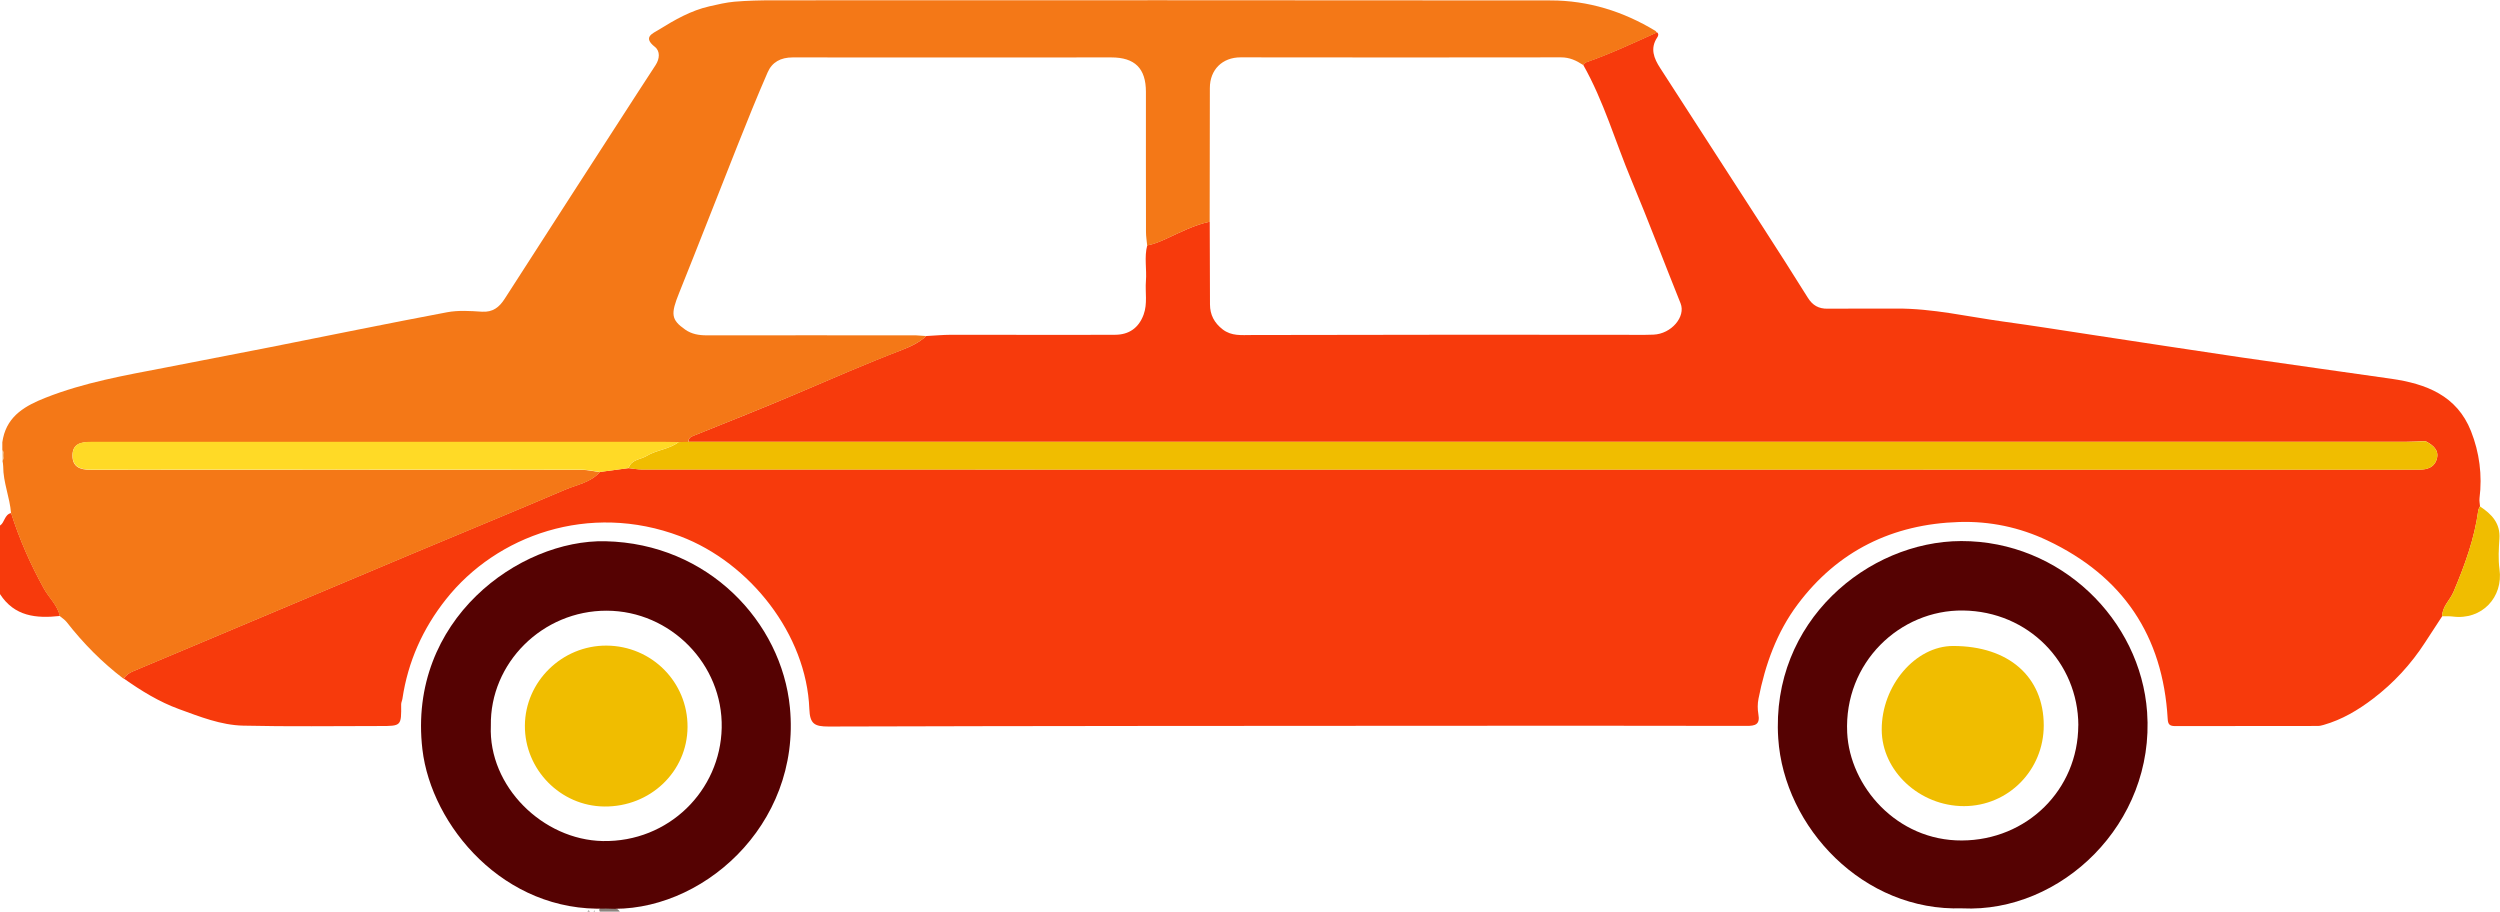   <svg xmlns="http://www.w3.org/2000/svg" viewBox="0 0 39.885 14.544">
   <g>
    <path d="m.956,9.827c-.377.042-.726.008-.956-.349v-1.093c.077-.051.07-.176.178-.2.133.419.309.818.522,1.203.082.148.218.265.256.439Z" style="fill:#f73a0c;">
    </path>
    <path d="m9.57,14.544c-.029-.051.016-.067.044-.064.094.009.203-.038.275.064h-.319Z" style="fill:#8c8680;">
    </path>
    <path d="m9.371,14.544c.007-.007.013-.014.02-.022.007.007.013.014.02.022h-.04Z" style="fill:#8c8680;">
    </path>
    <path d="m9.47,14.544c.005-.007.01-.014.014-.021.002.007.004.014.006.021h-.02Z" style="fill:#8c8680;">
    </path>
    <path d="m26.438.518c.031.026.015.059.001.08-.117.176-.052.334.047.487.545.845,1.092,1.689,1.637,2.535.242.375.483.751.719,1.13.076.122.173.177.316.175.365-.004.731,0,1.096-.002.58-.004,1.142.13,1.712.208.475.065.949.141,1.423.213.787.119,1.574.241,2.362.357.8.117,1.601.227,2.401.342.554.08,1.045.267,1.27.835.135.342.182.703.136,1.072-.005.042.005.085.008.128-.009.021-.024.041-.027.063-.061.455-.217.88-.395,1.301-.056.133-.181.233-.182.39-.091.14-.183.28-.274.42-.224.346-.499.644-.827.894-.24.183-.496.335-.789.419-.031.009-.063.017-.094.017-.758,0-1.515,0-2.273.002-.09,0-.117-.025-.122-.116-.076-1.325-.714-2.276-1.92-2.846-.446-.211-.918-.309-1.407-.294-1.062.033-1.937.46-2.576,1.314-.333.444-.519.962-.625,1.505-.016.08-.016.167-.002.247.03.165-.048.188-.191.187-1.545-.004-3.09-.002-4.635-.002-3.336.002-6.672.002-10.008.012-.224,0-.298-.04-.307-.281-.045-1.185-.943-2.331-2.059-2.754-1.456-.552-2.933-.012-3.737,1.004-.372.469-.608.997-.696,1.589-.005.031-.021.06-.02.09.003.343.003.344-.336.344-.728,0-1.456.011-2.183-.006-.356-.008-.693-.143-1.025-.264-.318-.116-.605-.293-.881-.488.036-.059.092-.093.154-.119.314-.132.628-.264.942-.396,1.164-.49,2.329-.982,3.493-1.471.817-.343,1.638-.68,2.453-1.028.19-.081.408-.114.554-.282.152-.02.304-.041.457-.061.072.008.144.022.216.022,9.454.001,18.907.001,28.361.002.12,0,.223-.036.265-.15.053-.142-.035-.228-.151-.292-.008-.004-.015-.008-.023-.012-.099.003-.199.01-.298.01-8.562,0-17.125,0-25.687,0-.574,0-1.148,0-1.723,0-.007-.064.037-.081.087-.101.54-.218,1.082-.431,1.618-.66.562-.24,1.122-.485,1.693-.704.138-.053.278-.117.39-.222.132-.007.263-.019.395-.02.873-.001,1.747.004,2.62,0,.218-.001.375-.106.454-.321.065-.177.023-.358.037-.536.015-.19-.029-.382.021-.57.104-.018.2-.059.296-.103.228-.104.452-.222.701-.275.001.44.002.88.004,1.32,0,.166.069.296.202.399.143.11.3.09.466.09,1.953-.006,3.905-.004,5.858-.004.183,0,.366.005.548-.002.288-.011.519-.287.434-.499-.263-.653-.511-1.313-.783-1.963-.258-.615-.441-1.261-.772-1.845.015-.013.028-.032.045-.038.389-.136.762-.311,1.137-.48Z" style="fill:#f73a0c;">
    </path>
    <path d="m26.438.518c-.375.169-.748.344-1.137.48-.017.006-.03.025-.045.038-.107-.07-.213-.121-.352-.121-1.704.004-3.407.001-5.111,0-.292,0-.491.197-.491.489,0,.711-.002,1.423-.003,2.134-.249.053-.473.17-.701.275-.096.044-.191.085-.296.103-.007-.072-.019-.143-.019-.215-.002-.745-.001-1.49-.001-2.235,0-.375-.176-.55-.553-.55-1.694,0-3.389.003-5.083,0-.191,0-.328.075-.399.238-.169.387-.327.779-.483,1.172-.311.782-.615,1.566-.929,2.347-.136.337-.13.427.096.585.102.072.218.092.343.092,1.113-.002,2.226,0,3.339,0,.049.003.098.006.147.01h.008s.006.004.006.004c-.112.105-.252.168-.39.222-.571.22-1.131.465-1.693.704-.536.228-1.078.442-1.618.66-.05.02-.094.037-.087.101-.054.001-.108.003-.162.004-.07-.001-.139-.003-.209-.003-3.056,0-6.112,0-9.169,0-.156,0-.288.028-.29.213-.002.186.123.231.288.231,2.611-.002,5.222-.002,7.833,0,.097,0,.194.024.291.037-.146.169-.364.201-.554.282-.815.348-1.636.685-2.453,1.028-1.165.489-2.329.981-3.493,1.471-.314.132-.628.264-.942.396-.062.026-.118.06-.154.119-.344-.261-.644-.566-.909-.905-.029-.037-.072-.064-.109-.095-.038-.173-.174-.29-.256-.439-.213-.385-.389-.785-.522-1.203-.019-.253-.126-.491-.125-.748-.001-.015-.003-.03-.004-.045-.002-.013-.005-.027-.007-.04.029-.06.032-.119-.003-.178,0-.04,0-.08,0-.12.004-.022.008-.045.012-.067.079-.365.367-.52.674-.642.617-.245,1.268-.358,1.917-.483.559-.108,1.118-.216,1.676-.326.938-.186,1.876-.379,2.816-.556.18-.034.371-.021.556-.009.176.011.278-.072.365-.208.708-1.102,1.419-2.202,2.13-3.302.092-.142.184-.283.276-.424.066-.101.076-.223-.012-.292-.197-.155-.034-.212.064-.273.253-.157.512-.306.807-.373.132-.03.266-.062.4-.074.204-.017.409-.022.614-.022,4.136-.001,8.272-.003,12.407.002.6,0,1.159.175,1.672.486.01.006.016.019.023.028Z" style="fill:#f47817;">
    </path>
    <path d="m9.668,14.495c-1.624.066-2.786-1.321-2.929-2.54-.241-2.067,1.552-3.351,2.92-3.32,1.642.036,2.81,1.29,2.943,2.651.184,1.893-1.434,3.299-2.934,3.209Zm-1.837-2.916c-.041.968.831,1.821,1.785,1.839,1.053.02,1.877-.806,1.898-1.805.022-1.016-.817-1.866-1.832-1.87-1.026-.004-1.868.835-1.851,1.836Z" style="fill:#550202;">
    </path>
    <path d="m31.308,14.491c-1.576.057-2.845-1.289-2.938-2.712-.122-1.867,1.435-3.144,2.919-3.147,1.587-.003,2.861,1.256,2.966,2.728.128,1.784-1.379,3.207-2.947,3.132Zm1.85-2.919c-.004-1.001-.796-1.819-1.839-1.832-1.006-.013-1.902.83-1.849,1.949.041.853.789,1.726,1.831,1.72,1.035-.005,1.853-.807,1.856-1.837Z" style="fill:#550202;">
    </path>
    <path d="m38.961,9.833c0-.157.126-.257.182-.39.178-.421.334-.846.395-1.301.003-.022.018-.042.027-.063.186.122.328.268.311.516-.011.161-.021.326.001.485.063.446-.279.818-.748.756-.055-.007-.112-.003-.169-.004Z" style="fill:#f0bd00;">
    </path>
    <path d="m.04,7.173c.034.059.031.119.003.178,0-.059-.002-.119-.003-.178Z" style="fill:#efa157;">
    </path>
    <path d="m.051,6.986c-.004.022-.008.045-.012.067.004-.022.008-.045.012-.067Z" style="fill:#efa157;">
    </path>
    <path d="m.049,7.392c.001.015.003.03.004.045-.001-.015-.003-.03-.004-.045Z" style="fill:#efa157;">
    </path>
    <path d="m10.826,7.053c.054-.001.108-.003.162-.004.574,0,1.148,0,1.723,0,8.562,0,17.125,0,25.687,0,.099,0,.199-.006.298-.01.008.004.015.008.023.012.116.064.204.15.151.292-.043.114-.145.15-.265.15-9.454,0-18.907-.001-28.361-.002-.072,0-.144-.015-.216-.022.044-.141.189-.135.288-.195.159-.097.359-.105.511-.221Z" style="fill:#f0bd00;">
    </path>
    <path d="m10.826,7.053c-.152.116-.352.124-.511.221-.099.06-.244.054-.288.195-.152.02-.304.041-.457.061-.097-.013-.194-.037-.291-.037-2.611-.002-5.222-.002-7.833,0-.165,0-.29-.045-.288-.231.002-.185.134-.213.29-.213,3.056.001,6.112,0,9.169,0,.07,0,.139.002.209.003Z" style="fill:#ffda26;">
    </path>
    <path d="m38.719,7.052c-.008-.004-.015-.008-.023-.012.008.004.015.008.023.012Z" style="fill:#f47817;">
    </path>
    <path d="m14.613,5.349c.049.003.098.006.147.01-.049-.003-.098-.006-.147-.01Z" style="fill:#efa157;">
    </path>
    <path d="m9.678,10.3c.72.005,1.295.583,1.291,1.299-.004.712-.595,1.276-1.329,1.268-.698-.007-1.27-.589-1.266-1.29.004-.704.594-1.282,1.305-1.277Z" style="fill:#f0bd00;">
    </path>
    <path d="m32.606,11.573c0,.714-.565,1.287-1.273,1.288-.707,0-1.311-.56-1.312-1.22-.002-.704.538-1.336,1.14-1.335.885,0,1.444.491,1.445,1.267Z" style="fill:#f0bd00;">
    </path>
   </g>
  </svg>
